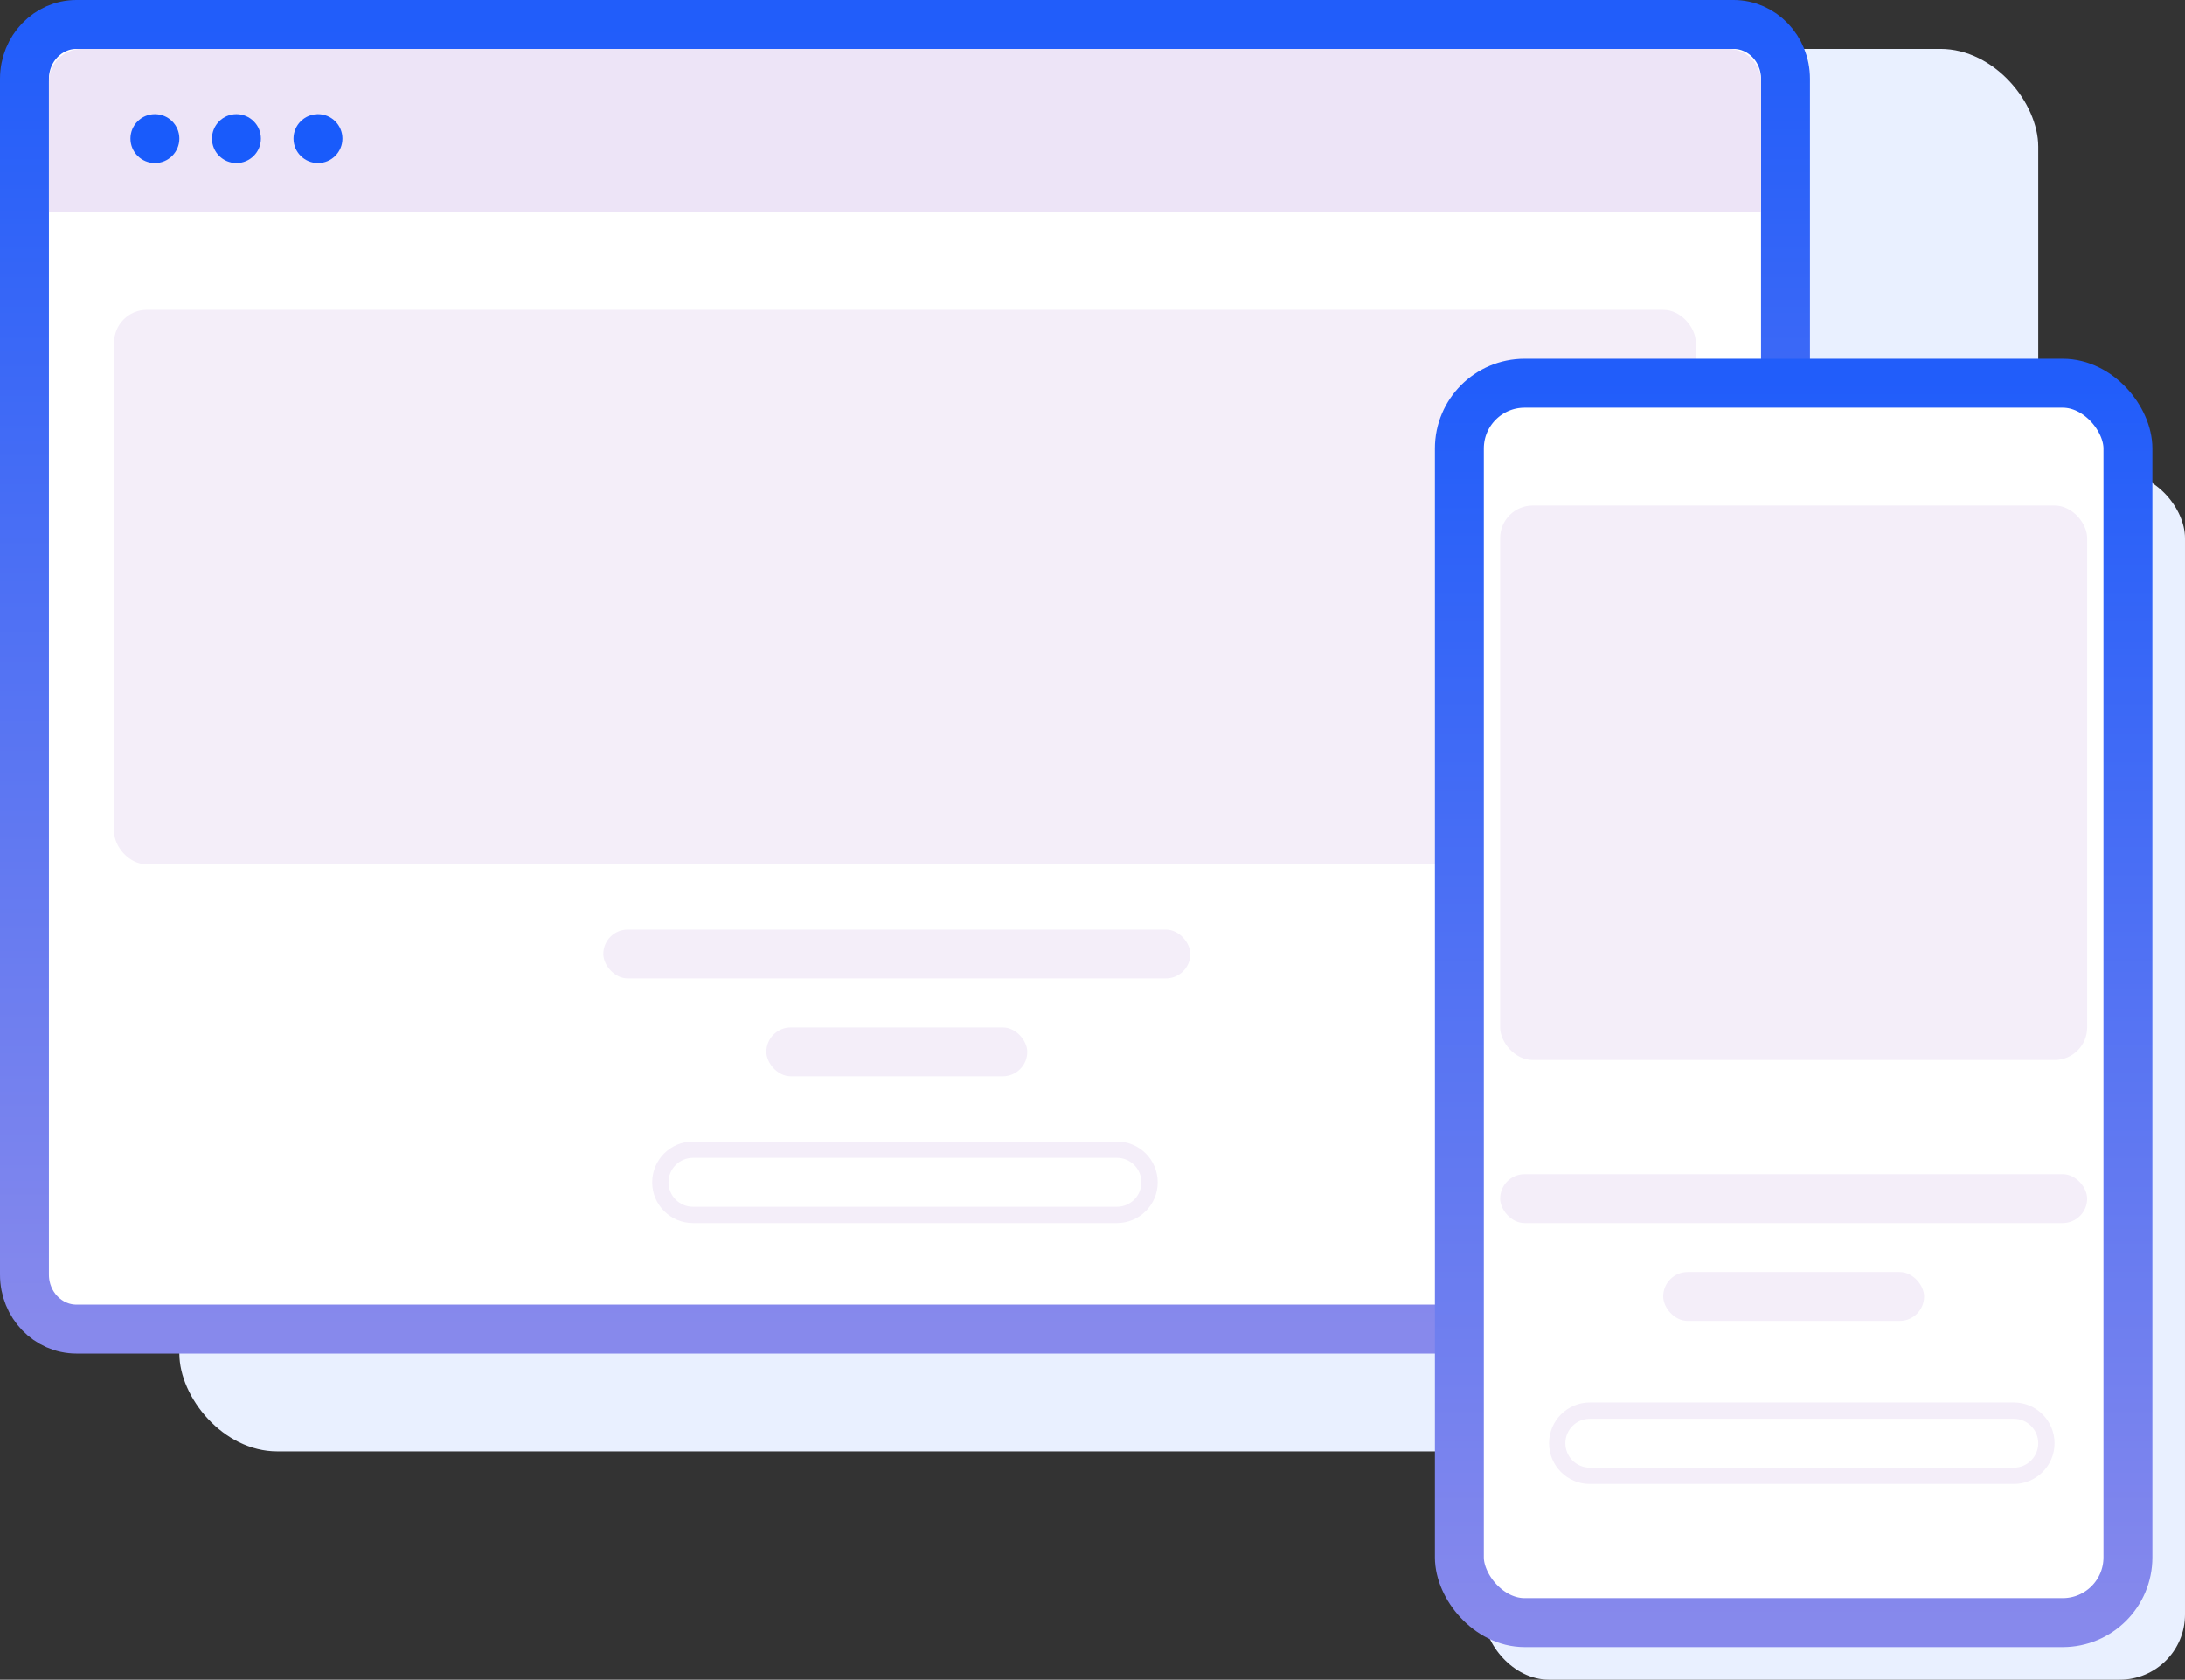 <?xml version="1.0" encoding="UTF-8"?>
<svg width="134px" height="103px" viewBox="0 0 134 103" version="1.1" xmlns="http://www.w3.org/2000/svg" xmlns:xlink="http://www.w3.org/1999/xlink">
    <rect x="0" y="0" width="134" height="103" fill="#333333" stroke="none"/>
    <!-- Generator: Sketch 53 (72520) - https://sketchapp.com -->
    <title>ic-2-responsive</title>
    <desc>Created with Sketch.</desc>
    <defs>
        <linearGradient x1="50%" y1="0%" x2="50%" y2="100%" id="linearGradient-1">
            <stop stop-color="#215DFA" offset="0%"></stop>
            <stop stop-color="#8789EC" offset="100%"></stop>
        </linearGradient>
        <linearGradient x1="50%" y1="0%" x2="50%" y2="100%" id="linearGradient-2">
            <stop stop-color="#215DFA" offset="0%"></stop>
            <stop stop-color="#8789EC" offset="100%"></stop>
        </linearGradient>
    </defs>
    <g id="icons" stroke="none" stroke-width="1" fill="none" fill-rule="evenodd">
        <g id="ic-2-responsive">
            <g id="ic-1-elements">
                <rect id="Rectangle" fill="#E9F0FF" x="11" y="3" width="114" height="86" rx="6"></rect>
                <path d="M4.69,1.5 C2.939,1.5 1.5,2.983 1.5,4.835 L1.5,78.165 C1.5,80.017 2.939,81.5 4.69,81.5 L106.31,81.5 C108.061,81.5 109.5,80.017 109.5,78.165 L109.5,4.835 C109.5,2.983 108.061,1.5 106.31,1.5 L4.69,1.5 Z" id="Path" stroke="url(#linearGradient-1)" stroke-width="3" fill="#FFFFFF" fill-rule="nonzero"></path>
                <rect id="Rectangle" fill="#F4EEF9" x="37" y="57" width="36" height="3" rx="1.5"></rect>
                <path d="M42.5,71 C41.672,71 41,71.672 41,72.5 C41,73.328 41.672,74 42.5,74 L68.5,74 C69.328,74 70,73.328 70,72.5 C70,71.672 69.328,71 68.5,71 L42.5,71 Z M42.5,70 L68.5,70 C69.881,70 71,71.119 71,72.5 C71,73.881 69.881,75 68.5,75 L42.5,75 C41.119,75 40,73.881 40,72.5 C40,71.119 41.119,70 42.5,70 Z" id="Rectangle" fill="#F4EEF9" fill-rule="nonzero"></path>
                <rect id="Rectangle" fill="#F4EEF9" x="47" y="63" width="16" height="3" rx="1.5"></rect>
                <rect id="Rectangle" fill="#F4EEF9" x="7" y="19" width="97" height="34" rx="2"></rect>
                <path d="M5,3 L106,3 C107.105,3 108,3.895 108,5 L108,13 L3,13 L3,5 C3,3.895 3.895,3 5,3 Z" id="Rectangle" fill="#EDE4F7"></path>
                <circle id="Oval" fill="#195BFB" cx="9.5" cy="8.5" r="1.5"></circle>
                <circle id="Oval" fill="#195BFB" cx="14.5" cy="8.5" r="1.5"></circle>
                <circle id="Oval" fill="#195BFB" cx="19.5" cy="8.5" r="1.5"></circle>
            </g>
            <g id="Group-10" transform="translate(88, 22)">
                <g id="Group-11">
                    <rect id="Rectangle" fill="#E9F0FF" x="3" y="7" width="43" height="74" rx="4"></rect>
                    <rect id="Rectangle" stroke="url(#linearGradient-2)" stroke-width="3" fill="#FFFFFF" x="1.5" y="1.5" width="41" height="76" rx="4"></rect>
                    <rect id="Rectangle" fill="#F4EEF9" x="4" y="50" width="36" height="3" rx="1.5"></rect>
                    <path d="M9.5,65 C8.672,65 8,65.672 8,66.5 C8,67.328 8.672,68 9.5,68 L35.5,68 C36.328,68 37,67.328 37,66.5 C37,65.672 36.328,65 35.5,65 L9.5,65 Z M9.5,64 L35.5,64 C36.881,64 38,65.119 38,66.5 C38,67.881 36.881,69 35.5,69 L9.5,69 C8.119,69 7,67.881 7,66.5 C7,65.119 8.119,64 9.5,64 Z" id="Rectangle" fill="#F4EEF9" fill-rule="nonzero"></path>
                    <rect id="Rectangle" fill="#F4EEF9" x="14" y="56" width="16" height="3" rx="1.5"></rect>
                    <rect id="Rectangle" fill="#F4EEF9" x="4" y="9" width="36" height="34" rx="2"></rect>
                </g>
            </g>
        </g>
    </g>
</svg>